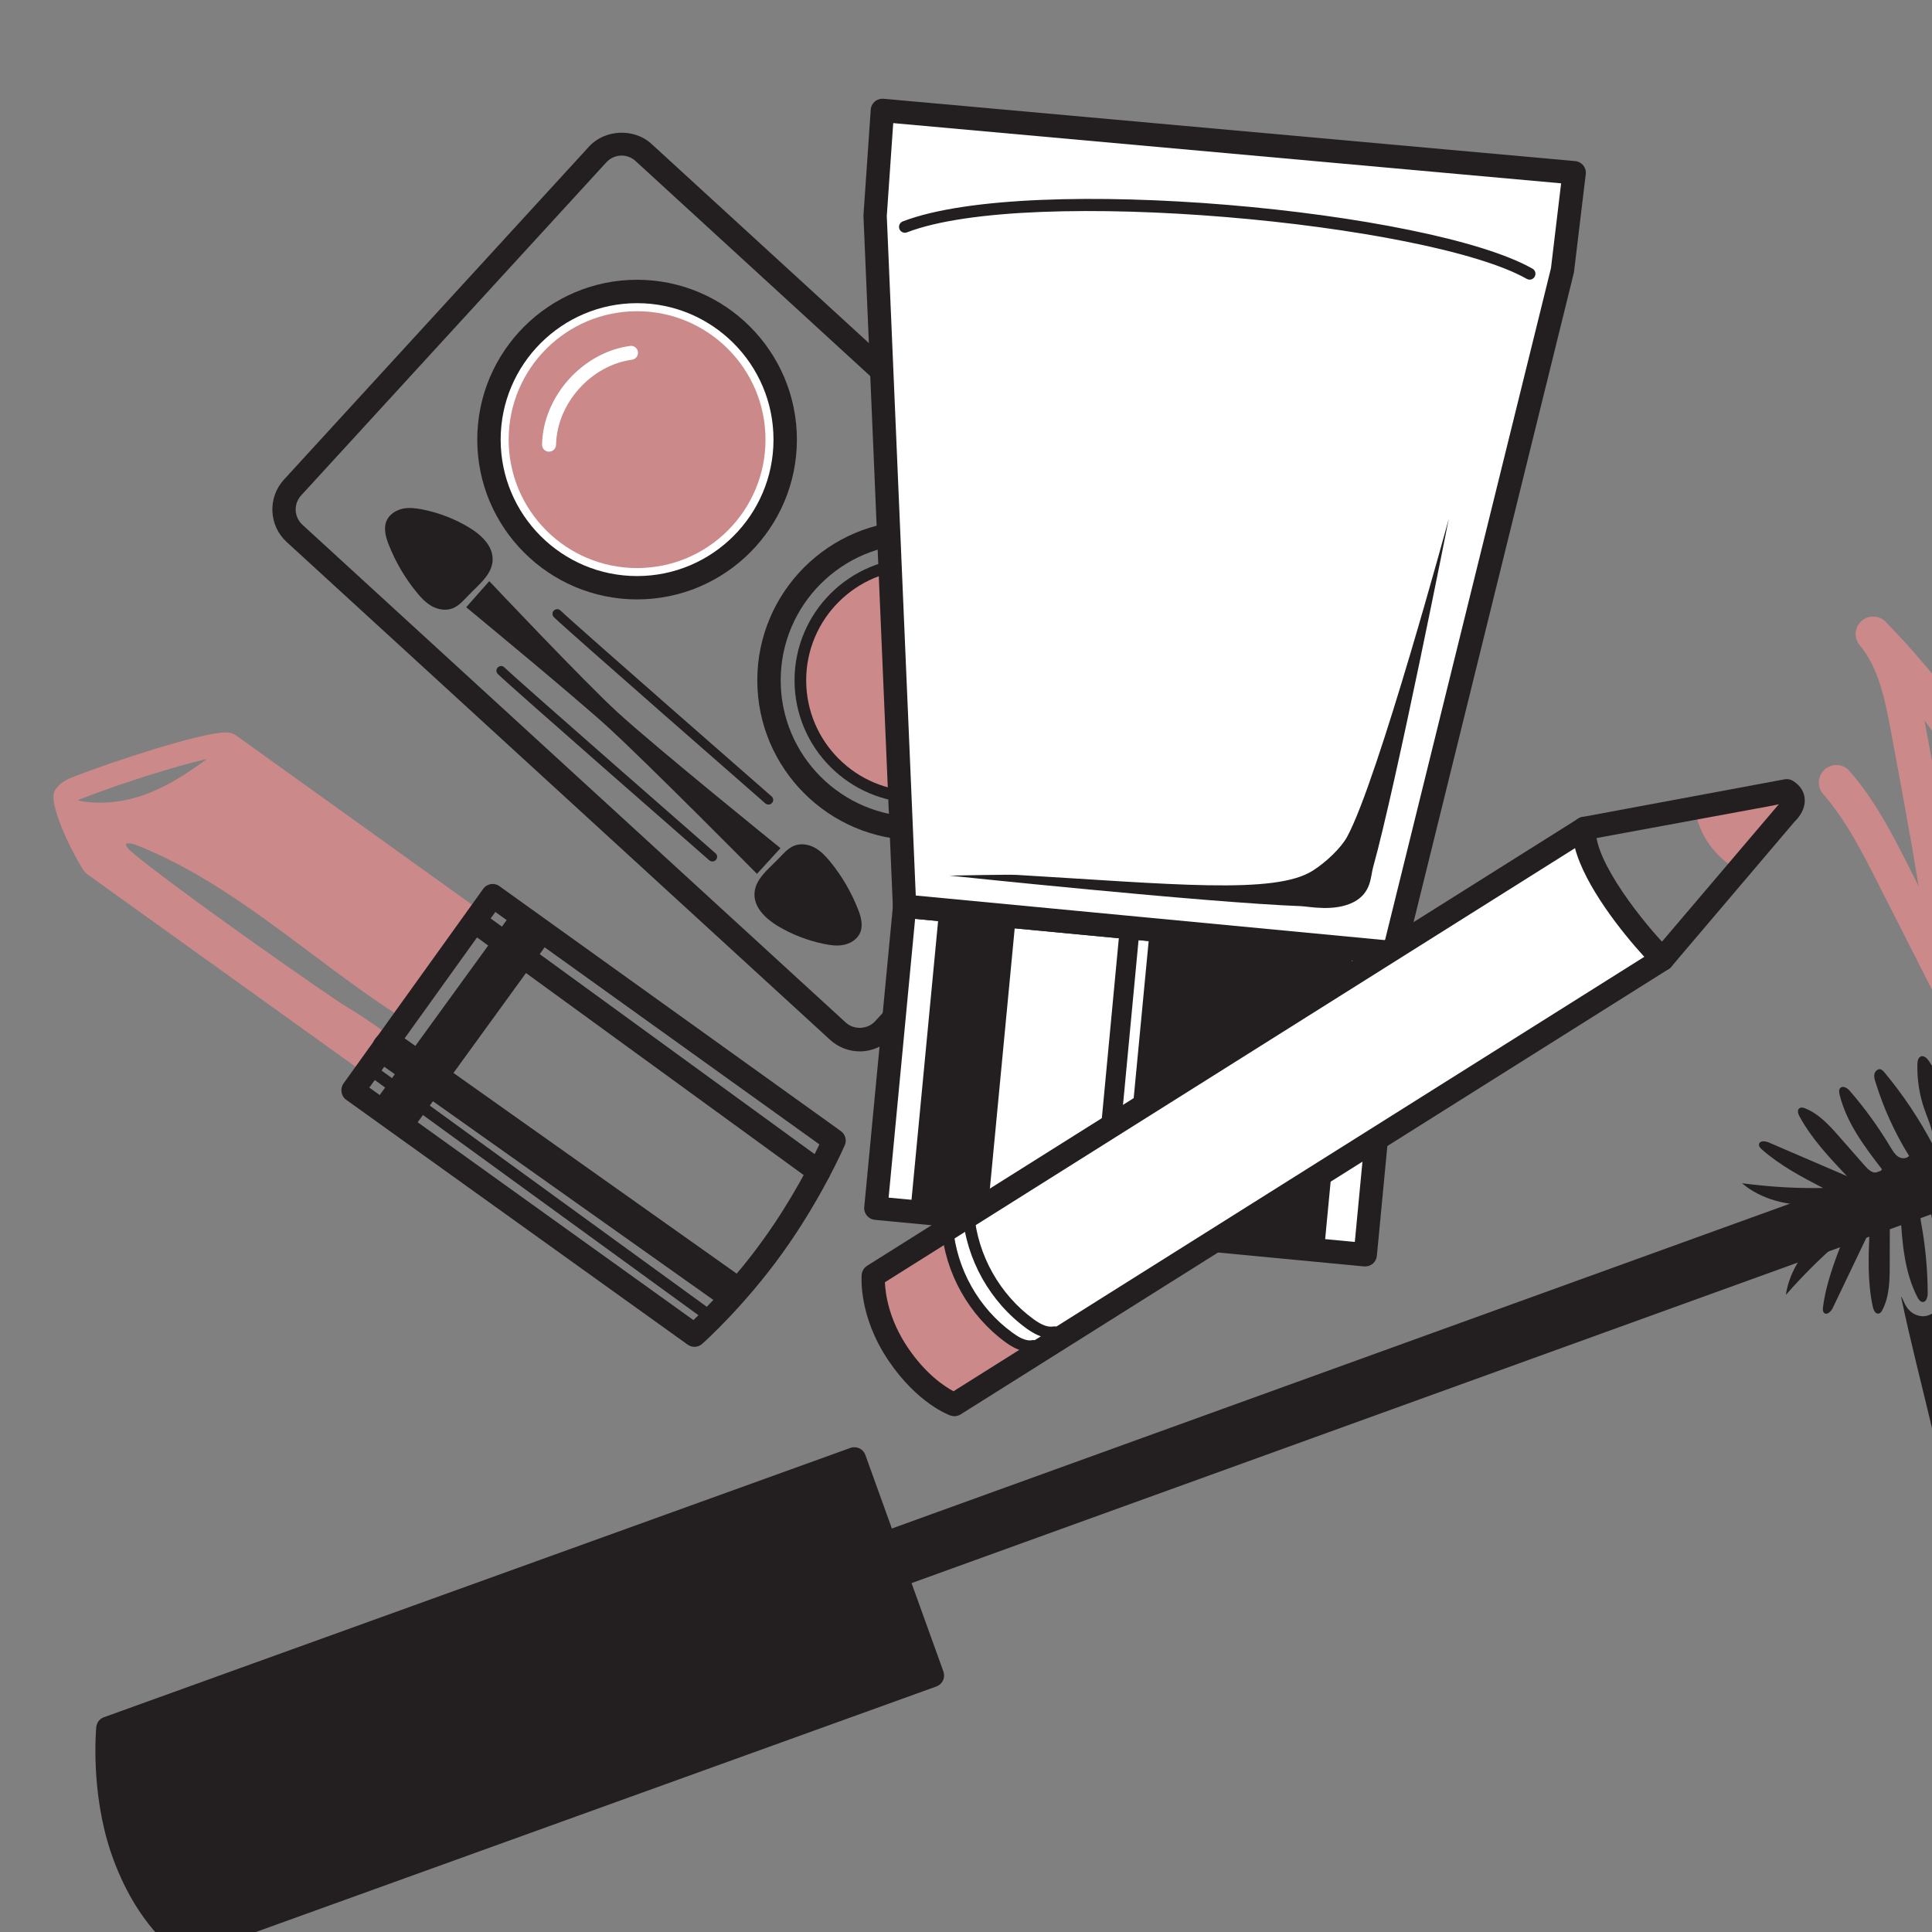 <?xml version="1.0" encoding="utf-8"?>
<!-- Generator: Adobe Illustrator 16.0.0, SVG Export Plug-In . SVG Version: 6.00 Build 0)  -->
<!DOCTYPE svg PUBLIC "-//W3C//DTD SVG 1.1//EN" "http://www.w3.org/Graphics/SVG/1.1/DTD/svg11.dtd">
<svg version="1.1" id="Calque_1" xmlns="http://www.w3.org/2000/svg" xmlns:xlink="http://www.w3.org/1999/xlink" x="0px" y="0px"
	 width="36px" height="36px" viewBox="0 0 36 36" enable-background="new 0 0 36 36" xml:space="preserve">
<rect x="0" y="0" width="36" height="36" fill="#808080" stroke="none"/>
<path fill="#CC8989" d="M33.449,14.771c-0.011-0.017-0.031-0.023-0.05-0.027c-0.606-0.137-1.201,0.279-1.822,0.287
	c0.059,0.494,0.373,0.949,0.812,1.178c0.385-0.429,0.772-0.861,1.049-1.365C33.45,14.822,33.462,14.793,33.449,14.771z"/>
<circle fill="#CC8989" cx="17.089" cy="12.677" r="2.176"/>
<path fill="#CC8989" d="M8.969,16.982l-4.582-3.287c-0.066-0.042-0.141-0.046-0.19-0.046c-0.442,0-2.071,0.531-2.812,0.819
	c-0.098,0.038-0.261,0.102-0.359,0.254c-0.164,0.258,0.421,1.359,0.553,1.524c0.013,0.015,0.027,0.029,0.044,0.042l5.179,3.716
	c0.037,0.027,0.082,0.039,0.126,0.039c0.012,0,0.023,0,0.036-0.002C7.021,20.033,7.071,20,7.105,19.955l1.914-2.669
	c0.033-0.047,0.047-0.105,0.038-0.163C9.048,17.067,9.016,17.017,8.969,16.982z M6.464,18.764c-0.32-0.19-3.218-2.219-4.011-2.889
	c-0.049-0.042-0.102-0.09-0.111-0.154c0.078-0.019,0.159,0.01,0.233,0.039c1.767,0.709,3.175,2.071,4.771,3.113l-0.231,0.321
	C6.902,19.045,6.688,18.896,6.464,18.764z M3.858,14.142c-0.337,0.244-0.683,0.477-1.068,0.63c-0.424,0.17-0.897,0.236-1.341,0.143
	c0.032-0.017,0.069-0.033,0.095-0.042C2.228,14.606,3.281,14.271,3.858,14.142z"/>
<path fill="#231F20" d="M17.089,14.961c-1.259,0-2.284-1.025-2.284-2.284c0-1.26,1.025-2.285,2.284-2.285s2.284,1.025,2.284,2.285
	C19.373,13.936,18.348,14.961,17.089,14.961z M17.089,10.61c-1.14,0-2.067,0.927-2.067,2.067c0,1.14,0.927,2.067,2.067,2.067
	c1.139,0,2.066-0.927,2.066-2.067C19.155,11.537,18.228,10.61,17.089,10.61z"/>
<path fill="#231F20" d="M16.021,19.591L16.021,19.591c-0.205,0-0.403-0.077-0.554-0.216L5.34,10.098
	C5.007,9.792,4.985,9.272,5.29,8.938l5.687-6.208c0.294-0.321,0.838-0.345,1.16-0.051l10.127,9.278
	c0.161,0.148,0.256,0.351,0.267,0.569c0.008,0.219-0.068,0.428-0.216,0.589l-5.688,6.209C16.471,19.493,16.25,19.591,16.021,19.591z
	 M11.583,2.899c-0.109,0-0.21,0.045-0.284,0.125L5.611,9.232C5.467,9.39,5.478,9.633,5.634,9.777l10.127,9.278
	c0.151,0.139,0.405,0.127,0.544-0.024l5.688-6.208c0.07-0.076,0.104-0.174,0.101-0.275c-0.004-0.104-0.048-0.199-0.125-0.268
	L11.842,3C11.771,2.935,11.679,2.899,11.583,2.899z"/>
<g>
	<circle fill="#FFFFFF" cx="11.871" cy="8.192" r="2.76"/>
	<path fill="#231F20" d="M11.871,11.169c-1.642,0-2.978-1.335-2.978-2.977c0-1.643,1.336-2.979,2.978-2.979s2.978,1.336,2.978,2.979
		C14.849,9.833,13.513,11.169,11.871,11.169z M11.871,5.649c-1.402,0-2.542,1.141-2.542,2.543c0,1.402,1.14,2.542,2.542,2.542
		s2.542-1.14,2.542-2.542C14.414,6.79,13.273,5.649,11.871,5.649z"/>
</g>
<path fill="#231F20" d="M17.089,15.655c-1.642,0-2.978-1.337-2.978-2.978c0-1.642,1.335-2.978,2.978-2.978
	c1.642,0,2.978,1.336,2.978,2.978C20.066,14.318,18.73,15.655,17.089,15.655z M17.089,10.134c-1.403,0-2.542,1.141-2.542,2.543
	c0,1.402,1.14,2.542,2.542,2.542c1.402,0,2.542-1.141,2.542-2.542C19.631,11.275,18.491,10.134,17.089,10.134z"/>
<g>
	
		<rect x="18.321" y="15.553" transform="matrix(-0.095 0.996 -0.996 -0.095 43.189 0.982)" fill="#FFFFFF" width="5.654" height="9.16"/>
	<path fill="#231F20" d="M25.44,23.598c-0.007,0-0.015,0-0.021,0L16.3,22.73c-0.12-0.014-0.207-0.117-0.196-0.238l0.536-5.627
		c0.011-0.121,0.129-0.201,0.237-0.197l9.119,0.867c0.06,0.005,0.111,0.034,0.147,0.079c0.038,0.043,0.055,0.101,0.05,0.159
		L25.656,23.4C25.646,23.512,25.552,23.598,25.44,23.598z M16.558,22.316l8.687,0.826l0.494-5.194l-8.687-0.827L16.558,22.316z"/>
</g>
<path fill="#231F20" d="M12.939,25.096c-0.044,0-0.088-0.014-0.126-0.041l-6.361-4.561c-0.098-0.07-0.12-0.207-0.05-0.307
	l2.602-3.625c0.033-0.048,0.084-0.078,0.141-0.088c0.056-0.009,0.115,0.004,0.162,0.039l6.361,4.563
	c0.083,0.061,0.114,0.17,0.073,0.264c-0.018,0.041-0.439,1.004-1.162,2.01c-0.71,0.988-1.463,1.664-1.495,1.691
	C13.042,25.078,12.991,25.096,12.939,25.096z M6.882,20.266l6.039,4.332c0.242-0.232,0.791-0.787,1.304-1.504
	c0.528-0.732,0.895-1.457,1.043-1.77L9.23,16.993L6.882,20.266z"/>
<g>
	<polygon fill="#FFFFFF" points="29.333,3.219 16.442,2.057 16.308,4.009 16.855,16.885 25.975,17.752 29.112,5.049 	"/>
	<path fill="#231F20" d="M25.975,17.969c-0.006,0-0.013,0-0.021,0l-9.119-0.867c-0.109-0.01-0.193-0.099-0.198-0.208L16.089,4.018
		l0.136-1.976c0.004-0.059,0.032-0.113,0.076-0.151c0.045-0.038,0.103-0.054,0.161-0.051l12.89,1.162
		c0.059,0.005,0.112,0.034,0.15,0.08c0.036,0.046,0.054,0.104,0.046,0.164l-0.22,1.83l-3.142,12.728
		C26.162,17.901,26.074,17.969,25.975,17.969z M17.064,16.687l8.744,0.831L28.9,4.997l0.189-1.581L16.644,2.294l-0.12,1.73
		L17.064,16.687z"/>
</g>
<g>
	<path fill="#231F20" d="M7.35,20.781l2.569-3.562L7.35,20.781z"/>
	
		<rect x="8.199" y="16.806" transform="matrix(0.809 0.587 -0.587 0.809 12.807 -1.449)" fill="#231F20" width="0.871" height="4.391"/>
</g>
<path fill="#231F20" d="M15.258,22.049c-0.045,0-0.09-0.014-0.128-0.041l-6.327-4.603c-0.097-0.071-0.118-0.208-0.048-0.304
	c0.071-0.097,0.208-0.117,0.304-0.048l6.327,4.603c0.097,0.07,0.119,0.205,0.048,0.303C15.391,22.018,15.325,22.049,15.258,22.049z"
	/>
<path fill="#231F20" d="M13.333,24.713c-0.021,0-0.044-0.008-0.063-0.02l-6.396-4.648c-0.049-0.035-0.06-0.104-0.024-0.152
	c0.035-0.049,0.104-0.057,0.152-0.023l6.396,4.646c0.049,0.035,0.059,0.105,0.023,0.15C13.4,24.697,13.367,24.713,13.333,24.713z"/>
<path fill="#231F20" d="M13.511,24.305c-0.064,0-0.131-0.02-0.188-0.061l-6.255-4.432c-0.147-0.104-0.182-0.308-0.078-0.455
	c0.104-0.146,0.307-0.182,0.455-0.076l6.255,4.432c0.147,0.104,0.182,0.307,0.078,0.453C13.714,24.258,13.613,24.305,13.511,24.305z
	"/>
<path fill="#231F20" d="M28.503,5.211c-0.02,0-0.037-0.005-0.053-0.014c-1.824-1.036-9.267-1.747-11.551-0.867
	c-0.055,0.021-0.119-0.007-0.14-0.063s0.006-0.119,0.062-0.141c2.383-0.916,9.836-0.2,11.734,0.88
	c0.054,0.03,0.071,0.096,0.042,0.148C28.578,5.191,28.54,5.211,28.503,5.211z"/>
<circle fill="#CC8989" cx="11.871" cy="8.192" r="2.393"/>
<path fill="#FFFFFF" d="M10.23,8.416c-0.001,0-0.001,0-0.003,0c-0.072-0.001-0.129-0.061-0.127-0.133
	c0.019-0.894,0.753-1.717,1.64-1.837c0.072-0.011,0.137,0.04,0.147,0.111c0.009,0.071-0.041,0.138-0.112,0.146
	c-0.763,0.104-1.397,0.814-1.414,1.584C10.36,8.36,10.301,8.416,10.23,8.416z"/>
<path fill="#231F20" d="M8.75,9.835C8.482,9.671,8.184,9.556,7.873,9.493c-0.12-0.023-0.245-0.04-0.366-0.015
	C7.385,9.504,7.266,9.577,7.21,9.689c-0.071,0.144-0.025,0.31,0.031,0.454c0.126,0.322,0.302,0.624,0.52,0.891
	c0.083,0.102,0.174,0.199,0.289,0.263c0.115,0.063,0.259,0.087,0.385,0.038c0.122-0.049,0.21-0.156,0.303-0.251
	c0.179-0.186,0.41-0.362,0.439-0.614C9.208,10.193,8.98,9.975,8.75,9.835z"/>
<path fill="#231F20" d="M14.543,15.804c0,0-2.305-1.862-3.042-2.537c-0.62-0.569-2.384-2.438-2.384-2.438l-0.43,0.486
	c0,0,2.047,1.688,2.649,2.241c0.753,0.69,2.769,2.727,2.769,2.727L14.543,15.804z"/>
<path fill="#231F20" d="M14.486,17.251c0.268,0.161,0.565,0.277,0.875,0.339c0.119,0.024,0.243,0.041,0.364,0.015
	c0.121-0.024,0.239-0.097,0.295-0.209c0.07-0.143,0.025-0.308-0.031-0.451c-0.126-0.321-0.301-0.621-0.517-0.886
	c-0.083-0.102-0.174-0.199-0.288-0.262c-0.115-0.063-0.257-0.088-0.384-0.039c-0.122,0.049-0.21,0.156-0.302,0.251
	c-0.179,0.184-0.409,0.36-0.437,0.61C14.03,16.893,14.258,17.111,14.486,17.251z"/>
<rect x="15.134" y="19.113" transform="matrix(-0.095 0.996 -0.996 -0.095 39.402 3.828)" fill="#231F20" width="5.654" height="1.433"/>
<rect x="20.239" y="18.414" transform="matrix(-0.095 0.996 -0.996 -0.095 45.471 -0.725)" fill="#231F20" width="5.652" height="3.799"/>
<rect x="17.96" y="19.913" transform="matrix(-0.094 0.996 -0.996 -0.094 42.756 1.299)" fill="#231F20" width="5.654" height="0.369"/>
<path fill="#FFFFFF" d="M29.522,15.438l-13.25,8.334c0,0-0.063,0.68,0.461,1.457c0.507,0.754,1.049,0.943,1.049,0.943l13.197-8.301
	C30.515,17.412,29.473,16.142,29.522,15.438z"/>
<path fill="#231F20" d="M30.979,18.089c-0.052,0-0.102-0.017-0.142-0.051c-0.092-0.079-0.103-0.215-0.025-0.308l2.315-2.722
	c0.006-0.007,0.014-0.015,0.021-0.022l-0.118,0.025l-3.469,0.64c-0.124,0.021-0.232-0.056-0.255-0.174
	c-0.02-0.118,0.057-0.231,0.175-0.253l3.769-0.702c0.055-0.011,0.11-0.001,0.157,0.027c0.165,0.102,0.212,0.233,0.22,0.326
	c0.023,0.225-0.149,0.4-0.186,0.433l-2.298,2.705C31.102,18.063,31.04,18.089,30.979,18.089z"/>
<path fill="#231F20" d="M19.584,24.936c-0.178,0-0.34-0.1-0.451-0.178c-0.683-0.494-1.13-1.289-1.197-2.131
	c-0.005-0.059,0.04-0.111,0.1-0.115c0.059,0,0.112,0.039,0.117,0.1c0.063,0.775,0.477,1.512,1.108,1.971
	c0.156,0.113,0.27,0.152,0.37,0.133c0.059-0.008,0.114,0.029,0.126,0.086c0.014,0.059-0.025,0.117-0.085,0.129
	C19.642,24.934,19.612,24.936,19.584,24.936z"/>
<path fill="#231F20" d="M17.698,16.316c0,0,4.75,0.501,6.545,0.569c0.146,0.005,0.621,0.11,0.98-0.076
	c0.331-0.171,0.315-0.475,0.36-0.639c0.434-1.556,1.414-6.508,1.414-6.508s-1.322,4.877-1.894,5.928
	c-0.111,0.206-0.392,0.476-0.644,0.635c-0.707,0.449-2.634,0.247-5.52,0.077C18.775,16.293,17.698,16.316,17.698,16.316z"/>
<path fill="#CC8989" d="M36.365,18.771c-0.121,0-0.234-0.067-0.289-0.18l-1.08-2.126c-0.293-0.581-0.598-1.181-1.024-1.669
	c-0.119-0.135-0.104-0.342,0.031-0.46c0.136-0.119,0.342-0.105,0.459,0.03c0.482,0.551,0.819,1.216,1.116,1.804l0.174,0.345
	c-0.16-0.977-0.343-1.952-0.52-2.905c-0.103-0.544-0.219-1.161-0.577-1.584c-0.113-0.134-0.101-0.335,0.029-0.453
	c0.13-0.117,0.331-0.112,0.454,0.014c1.395,1.44,2.497,3.106,3.275,4.953c0.07,0.166-0.007,0.358-0.174,0.427
	c-0.163,0.07-0.356-0.008-0.428-0.173c-0.508-1.208-1.163-2.335-1.952-3.369c0.005,0.022,0.009,0.044,0.013,0.066
	c0.301,1.603,0.61,3.26,0.816,4.914c0.02,0.156-0.077,0.307-0.229,0.352C36.429,18.767,36.397,18.771,36.365,18.771z"/>
<g>
	<path fill="#626262" d="M40.482,29.576c0.001,0.031,0.008,0.064,0.005,0.09C40.535,29.541,40.516,29.525,40.482,29.576z"/>
	<path fill="#231F20" d="M16.124,27.109c-0.042-0.113-0.165-0.17-0.279-0.129L1.937,31.998c-0.079,0.027-0.135,0.1-0.143,0.182
		c-0.005,0.049-0.11,1.209,0.275,2.344c0.464,1.363,1.247,1.877,1.28,1.898c0.036,0.021,0.077,0.035,0.117,0.035
		c0.025,0,0.05-0.006,0.074-0.014l13.908-5.018c0.055-0.02,0.099-0.061,0.124-0.113c0.024-0.051,0.026-0.113,0.007-0.166
		L16.124,27.109z"/>
	
		<rect x="28.056" y="11.85" transform="matrix(0.34 0.94 -0.94 0.34 42.13 -10.569)" fill="#231F20" width="1.082" height="25.776"/>
	<g>
		<path fill="#231F20" d="M36.16,27.24c0.019,0.086,0.044,0.172,0.072,0.256c0.038,0.107,0.058,0.219,0.101,0.324
			c0.03,0.08,0.052,0.166,0.085,0.246c0.006,0.012,0.015,0.025,0.021,0.037c0.008,0.012,0.022,0.008,0.036,0.004
			c0.012-0.006,0.01-0.012,0.008-0.018c-0.002-0.01-0.007-0.006-0.022-0.004c-0.021,0.004-0.023-0.02-0.022-0.031
			c0.005-0.039-0.037-0.07-0.014-0.113c0.002-0.004-0.004-0.014-0.011-0.016c-0.023-0.008-0.041-0.018-0.013-0.039
			c0.007-0.008,0.005-0.016-0.002-0.018c-0.036-0.018-0.028-0.049-0.033-0.074c-0.003-0.018,0-0.029-0.019-0.043
			c-0.013-0.008-0.009-0.029-0.015-0.047c-0.019-0.043-0.038-0.086-0.038-0.133c0-0.037,0.001-0.07-0.032-0.092
			c-0.048-0.029-0.007-0.078-0.024-0.117c-0.004-0.006,0.012-0.027,0.008-0.041c-0.002-0.01-0.002-0.018-0.009-0.02
			c-0.061-0.021-0.045-0.061-0.02-0.1c0.01-0.016-0.005-0.029-0.009-0.029c-0.059-0.008-0.032-0.047-0.041-0.068
			c-0.011-0.035-0.018-0.068-0.036-0.098c-0.016,0.004-0.025,0.008-0.026,0.025C36.104,27.107,36.144,27.17,36.16,27.24z"/>
		<polygon fill="#231F20" points="36.132,27.008 36.132,27.006 36.132,27.006 36.132,27.006 36.132,27.006 		"/>
		<path fill="#231F20" d="M36.59,28.463c0.008,0.006,0.001,0.016,0.001,0.021c0.001,0.063,0.05,0.111,0.062,0.174
			c0.008-0.098-0.033-0.18-0.064-0.266C36.566,28.416,36.565,28.445,36.59,28.463z"/>
		<path fill="#231F20" d="M36.52,28.275c-0.006,0.004-0.019,0.01-0.013,0.016c0.003,0.002-0.008,0.018,0.013,0.01
			c0.013-0.004,0.02,0.004,0.016,0.008c-0.023,0.029,0.025,0.027,0.028,0.045c0.007-0.029,0.01-0.057-0.028-0.07
			C36.53,28.281,36.533,28.27,36.52,28.275z"/>
		<path fill="#231F20" d="M41.05,21.486c-0.001,0.012,0.002,0.025-0.002,0.039c-0.006,0.016-0.02,0.029-0.028,0.045
			c0.274,0.646,0.54,1.295,0.865,1.912C41.643,22.807,41.353,22.145,41.05,21.486z"/>
		<path fill="#231F20" d="M42.919,26.916c-0.274-2.32-1.495-3.908-1.927-5.301c-0.033,0.041-0.074,0.072-0.126,0.088
			c-0.177,0.047-0.368,0.061-0.551,0.039c0.038,0.098,0.053,0.209,0.015,0.332c-0.04,0.127-0.163,0.205-0.299,0.18
			s-0.271-0.063-0.401-0.113c0.019,0.035,0.035,0.072,0.049,0.109c0.07,0.193,0.009,0.387-0.15,0.467
			c-0.097,0.049-0.247,0.025-0.313-0.002c-0.062-0.027-0.12-0.057-0.177-0.092c0.017,0.051,0.029,0.107,0.037,0.162
			c0.014,0.029,0.021,0.066,0.021,0.102c0,0.146-0.098,0.266-0.269,0.262c-0.016,0-0.028,0-0.044-0.002
			c-0.13-0.02-0.262-0.066-0.386-0.135l0.041,0.096c0.039,0.045,0.064,0.104,0.064,0.17c0,0.146-0.126,0.275-0.268,0.262
			c-0.003,0-0.005,0-0.007,0h-0.001c-0.242,0-0.441-0.105-0.604-0.24c0.013,0.072,0.023,0.148,0.031,0.223
			c0.035,0.324-0.167,0.422-0.229,0.443c-0.135,0.045-0.302-0.004-0.419-0.135c-0.043-0.045-0.083-0.092-0.125-0.141
			c0.006,0.082,0.009,0.162,0.011,0.244c0.001,0.045,0.005,0.158-0.074,0.26c-0.105,0.145-0.347,0.17-0.501,0.061
			c-0.067-0.047-0.109-0.111-0.139-0.166c0,0.004,0,0.008,0,0.014c0,0.248-0.148,0.424-0.353,0.424
			c-0.107-0.008-0.234-0.049-0.326-0.221c-0.024-0.049-0.047-0.098-0.069-0.145c0,0.004-0.003,0.008-0.004,0.014
			c0.168,0.803,0.394,1.674,0.551,2.34c0,0.002-0.005,0.004-0.003,0.006c0.001,0.002,0.005,0.004,0.006,0.006
			c0.024,0.104,0.048,0.209,0.07,0.301c0.009,0.006,0.022,0.023,0.033,0.039c-0.018,0.016-0.03,0.027-0.021,0.047
			c0.012,0.018,0.022,0.035,0.018,0.059c-0.003,0.025,0.044,0.016,0.05,0.035c0.036-0.027-0.03-0.033,0-0.059
			c-0.038,0.01-0.014,0.023-0.026,0.031c-0.035-0.018,0.025-0.037,0.014-0.061c-0.004-0.006-0.013-0.018-0.011-0.027
			c0.158,0.246,0.394,1.125,0.606,1.684c0.017-0.072,0.08-0.033,0.146,0.035c0.021-0.078-0.057-0.432-0.056-0.496
			c0.093,0.299,0.236,0.598,0.314,0.893c-0.09-0.23-0.098-0.486-0.142-0.711c0.251,0.924,0.134,0.27,0.297,0.234
			c0.098-0.053,0.141,0.666,0.162-0.211c0.161,0.449,0.013,0.213,0.153,0.17c0.009,0.104-0.017,0.252,0.007,0.355
			c0.077-0.084,0.105-0.189,0.087-0.318c0.045,0.113-0.007,0.326,0.094,0.283c0.176-0.301,0.064-0.1,0.187-0.254
			c0.003-0.029,0.142-0.32,0.17-0.475c0.019,0.166,0.031,0.289,0.042,0.383c-0.005-0.066,0.002-0.076,0.034,0.111
			c0.23-0.719,0.004,0.283,0.178-0.471c0.353,0.914-0.046-0.178,0.093,0.201c0.029-0.018,0.037-0.336,0.044-0.375
			c0.051,0.092,0.013,0.23,0.064,0.326c0.09-0.701,0.106-1.229,0.106-1.914c0.09,0.145,0.094,0.348,0.147,0.498
			c-0.003-0.223-0.01-0.463-0.01-0.686c0.397,0.582,0.597,1.328,0.633,2.047c0.392,0.35,0.517,1.283,0.898,1.783
			c0.004-0.188,0.073-0.348,0.117-0.408c-0.007-0.111-0.03-0.24-0.031-0.332c0.07,0.125,0.1,0.371,0.119,0.514
			c0.031,0.041,0.042-0.141,0.114,0.061c-0.151-0.307,0.235,0.297,0.33,0.508c0.075-0.086,0.404-0.531,0.362-0.424
			c0.276-1.275-0.139-2.813,0.62-3.307c0.142,0.15,0.247,0.348,0.357,0.521c0.187-0.096-0.048-0.316,0.04-0.455
			c0.119,0.133,0.264,0.344,0.424,0.418C42.853,26.887,42.686,26.912,42.919,26.916z"/>
	</g>
	<path fill="#231F20" d="M41.242,19.93c-0.008-0.008-0.019-0.008-0.029-0.008c-0.153-0.002-0.305,0.035-0.453,0.072
		c0.087-0.059,0.169-0.127,0.23-0.215c-0.208-0.035-0.424-0.031-0.63,0.01c0.047-0.18,0.089-0.361,0.122-0.543
		c-0.133-0.013-0.248,0.092-0.326,0.199c-0.079,0.108-0.148,0.232-0.267,0.293c0-0.205,0-0.41,0.001-0.617
		c-0.348,0.17-0.604,0.51-0.676,0.889c-0.224-0.197,0.029-0.672-0.226-0.829c-0.259,0.332-0.416,0.741-0.446,1.161
		c-0.239-0.254-0.142-0.67-0.267-0.994c-0.02-0.049-0.06-0.105-0.11-0.093c-0.033,0.008-0.051,0.041-0.064,0.071
		c-0.105,0.223-0.154,0.471-0.143,0.717c0.01,0.176,0.028,0.391-0.119,0.482c-0.259-0.334-0.115-0.862-0.383-1.188
		c-0.16,0.187-0.224,0.441-0.223,0.686c0.001,0.246,0.06,0.488,0.118,0.727c-0.004,0.055-0.081,0.074-0.126,0.045
		c-0.045-0.027-0.064-0.084-0.081-0.135c-0.131-0.408-0.263-0.818-0.392-1.228c-0.27,0.238-0.241,0.657-0.191,1.015
		c0.031,0.221,0.063,0.443,0.095,0.664c-0.212-0.459-0.426-0.92-0.712-1.338c-0.035-0.053-0.094-0.111-0.151-0.088
		c-0.051,0.02-0.063,0.086-0.065,0.139c-0.008,0.287,0.036,0.576,0.131,0.846c0.077,0.221,0.188,0.441,0.161,0.67
		c-0.252-0.482-0.556-0.936-0.903-1.354c-0.021-0.025-0.046-0.053-0.079-0.063c-0.05-0.008-0.099,0.039-0.11,0.088
		c-0.012,0.051,0.002,0.102,0.019,0.152c0.149,0.482,0.359,0.947,0.626,1.375c-0.047,0.057-0.139,0.055-0.201,0.016
		s-0.101-0.107-0.139-0.168c-0.222-0.373-0.479-0.729-0.763-1.057c-0.046-0.053-0.125-0.105-0.178-0.057
		c-0.029,0.029-0.024,0.08-0.014,0.123c0.126,0.521,0.461,0.967,0.79,1.393c-0.031,0.061-0.113,0.074-0.176,0.051
		c-0.062-0.025-0.106-0.076-0.151-0.125c-0.154-0.176-0.307-0.35-0.459-0.523c-0.188-0.215-0.385-0.434-0.647-0.539
		c-0.034-0.014-0.073-0.023-0.104-0.002c-0.049,0.031-0.027,0.105,0.002,0.156c0.227,0.416,0.557,0.766,0.882,1.109
		c-0.485-0.209-0.971-0.418-1.457-0.627c-0.065-0.029-0.17-0.037-0.181,0.033c-0.007,0.039,0.023,0.07,0.052,0.096
		c0.337,0.299,0.741,0.512,1.14,0.719c-0.504,0.01-1.008-0.021-1.509-0.088c0.367,0.313,0.869,0.424,1.35,0.406
		c0.479-0.016,0.588,0.18,0.215,0.482c-0.374,0.301-0.679,0.717-0.748,1.193c0.332-0.381,0.692-0.734,1.076-1.061
		c-0.163,0.422-0.328,0.846-0.384,1.291c-0.005,0.041-0.006,0.082,0.022,0.107c0.054,0.045,0.128-0.029,0.159-0.092
		c0.228-0.479,0.456-0.955,0.686-1.434c-0.021,0.475-0.04,0.953,0.063,1.418c0.013,0.055,0.046,0.127,0.103,0.119
		c0.036-0.004,0.061-0.039,0.076-0.072c0.129-0.252,0.134-0.545,0.134-0.83c0-0.23,0.001-0.465,0.002-0.695
		c0-0.068,0-0.137,0.032-0.195c0.032-0.057,0.103-0.1,0.166-0.076c0.032,0.539,0.071,1.092,0.32,1.57
		c0.021,0.037,0.05,0.08,0.093,0.082c0.069,0.004,0.095-0.092,0.095-0.162c-0.002-0.434-0.041-0.867-0.119-1.295
		c-0.013-0.072-0.027-0.146-0.006-0.219c0.02-0.07,0.087-0.135,0.16-0.121c0.081,0.498,0.228,0.988,0.433,1.451
		c0.021,0.045,0.045,0.096,0.086,0.125c0.042,0.029,0.11,0.031,0.14-0.008c0.021-0.027,0.021-0.064,0.02-0.098
		c-0.012-0.543-0.082-1.086-0.209-1.615c0.173,0.154,0.234,0.396,0.321,0.613c0.105,0.266,0.26,0.512,0.456,0.719
		c0.036,0.041,0.088,0.084,0.141,0.064c0.06-0.021,0.063-0.102,0.056-0.166c-0.058-0.502-0.2-0.99-0.343-1.477
		c0.122,0.189,0.244,0.375,0.366,0.564c0.195,0.299,0.451,0.635,0.81,0.637c-0.17-0.395-0.341-0.787-0.51-1.18
		c-0.022-0.051-0.044-0.104-0.029-0.158c0.014-0.051,0.086-0.086,0.124-0.049c0.114,0.219,0.228,0.439,0.389,0.627
		c0.16,0.184,0.376,0.336,0.618,0.369c-0.012-0.42-0.468-0.727-0.491-1.146c0.172-0.027,0.299,0.146,0.406,0.285
		c0.153,0.193,0.354,0.348,0.578,0.447c0.031,0.014,0.066,0.025,0.096,0.012c0.047-0.023,0.041-0.094,0.023-0.143
		c-0.121-0.328-0.468-0.578-0.455-0.926c0.299,0.297,0.688,0.5,1.102,0.582c0.089-0.287-0.414-0.477-0.376-0.773
		c0.304,0.24,0.722,0.326,1.094,0.225c-0.137-0.154-0.271-0.309-0.407-0.463c0.13-0.033,0.265,0.016,0.395,0.045
		c0.13,0.031,0.285,0.033,0.377-0.063c-0.146-0.117-0.295-0.225-0.449-0.33c0.185-0.105,0.348-0.242,0.481-0.408
		c-0.095-0.023-0.191-0.018-0.287-0.01c0.113-0.059,0.227-0.119,0.318-0.207C41.249,19.99,41.271,19.947,41.242,19.93z"/>
</g>
<path fill="#231F20" d="M14.378,14.84c-0.037-0.032-3.663-3.202-3.934-3.464c-0.035-0.034-0.09-0.033-0.124,0.001
	c-0.034,0.034-0.033,0.09,0.001,0.123c0.274,0.267,3.792,3.34,3.941,3.471c0.016,0.014,0.037,0.021,0.057,0.021
	c0.024,0,0.048-0.01,0.065-0.03C14.418,14.928,14.415,14.873,14.378,14.84z"/>
<path fill="#231F20" d="M13.275,16.052c-0.021,0-0.041-0.008-0.058-0.021c-0.149-0.131-3.666-3.205-3.94-3.471
	c-0.035-0.033-0.036-0.088-0.002-0.123c0.034-0.034,0.089-0.036,0.123-0.001c0.271,0.261,3.898,3.432,3.935,3.464
	c0.036,0.031,0.04,0.086,0.008,0.122C13.324,16.042,13.299,16.052,13.275,16.052z"/>
<path fill="#CC8989" d="M17.153,25.789c-0.472-0.5-0.737-1.191-0.721-1.879c0.001-0.051,0.005-0.105,0.03-0.148
	c0.026-0.045,0.071-0.074,0.115-0.104c0.352-0.217,0.716-0.42,1.091-0.6c-0.061,0.52,0.268,1.002,0.617,1.391
	c0.263,0.291,0.556,0.57,0.918,0.725c-0.403,0.266-0.807,0.527-1.211,0.791c-0.061,0.039-0.123,0.08-0.192,0.1
	C17.563,26.137,17.323,25.971,17.153,25.789z"/>
<path fill="#231F20" d="M17.783,26.389c-0.024,0-0.048-0.006-0.071-0.012c-0.025-0.008-0.617-0.223-1.158-1.027
	c-0.562-0.832-0.5-1.568-0.498-1.6c0.007-0.068,0.044-0.127,0.101-0.164l13.251-8.333c0.067-0.045,0.155-0.046,0.227-0.003
	c0.07,0.043,0.11,0.121,0.104,0.202c-0.041,0.583,0.888,1.763,1.393,2.265c0.048,0.047,0.072,0.112,0.063,0.178
	c-0.007,0.066-0.044,0.126-0.1,0.161l-13.196,8.3C17.864,26.377,17.823,26.389,17.783,26.389z M16.489,23.893
	c0.008,0.201,0.067,0.684,0.425,1.215c0.338,0.502,0.692,0.73,0.853,0.816l12.872-8.095c-0.42-0.458-1.108-1.326-1.291-2.025
	L16.489,23.893z"/>
<path fill="#231F20" d="M19.191,25.191c-0.178,0-0.34-0.098-0.451-0.178c-0.682-0.496-1.13-1.291-1.197-2.131
	c-0.005-0.061,0.04-0.113,0.1-0.117c0.063,0.006,0.112,0.041,0.117,0.1c0.063,0.777,0.477,1.514,1.108,1.969
	c0.096,0.07,0.241,0.166,0.37,0.137c0.058-0.006,0.116,0.027,0.128,0.086c0.01,0.061-0.028,0.117-0.088,0.129
	C19.249,25.189,19.221,25.191,19.191,25.191z"/>
</svg>
